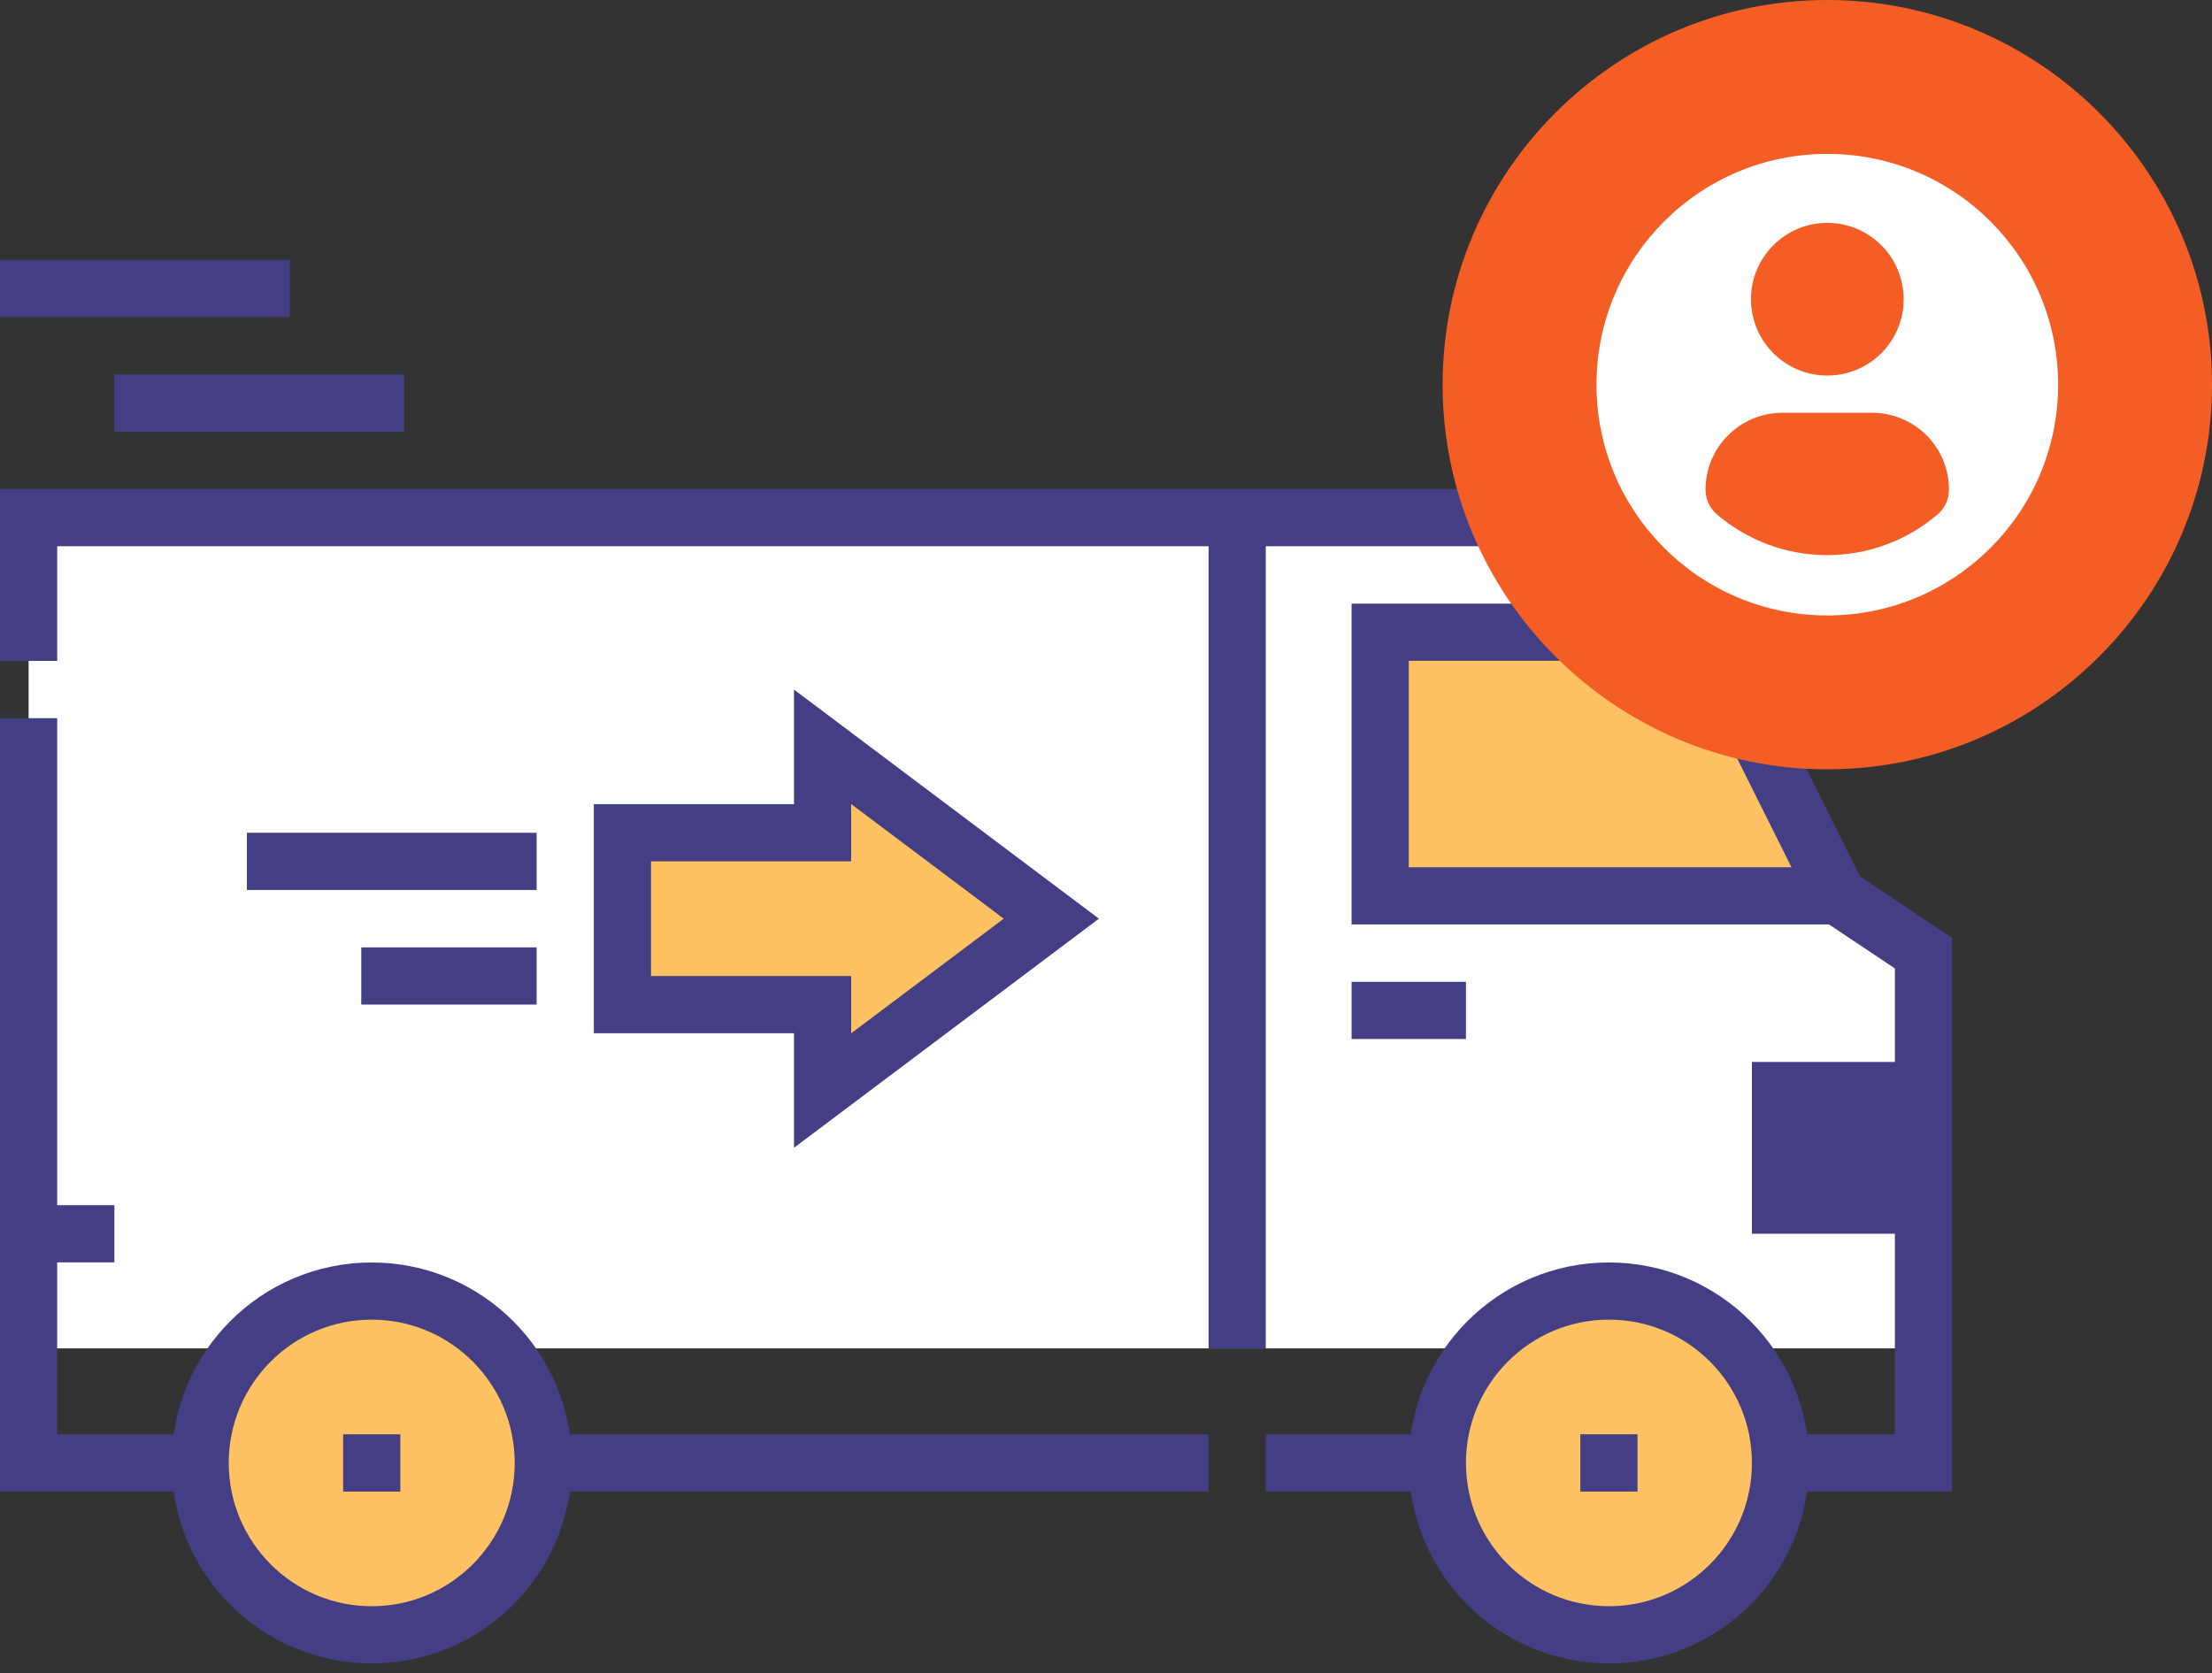 <?xml version="1.0" encoding="UTF-8"?>
<svg width="115px" height="87px" viewBox="0 0 115 87" version="1.1" xmlns="http://www.w3.org/2000/svg" xmlns:xlink="http://www.w3.org/1999/xlink">
    <rect x="0" y="0" width="115" height="87" fill="#333333" stroke="none"/>
    <title>74DFB0F1-2480-4BA9-AAD9-A5E0ED91D4F7</title>
    <g id="Page-1" stroke="none" stroke-width="1" fill="none" fill-rule="evenodd">
        <g id="FBA-Calculator-V2" transform="translate(-1227, -15137)">
            <g id="FBA-vs-FBM" transform="translate(99, 14192)">
                <g id="2" transform="translate(629, 945)">
                    <g id="icon-FBM" transform="translate(499, 0)">
                        <g id="Group" transform="translate(1.487, 26.915)">
                            <polygon id="Path" fill="#FFC162" points="30.872 16.383 30.872 25.32 41.279 25.32 41.279 29.787 53.172 20.851 41.279 11.915 41.279 16.383"></polygon>
                            <path d="M30.872,25.32 L30.872,16.383 L41.279,16.383 L41.279,11.915 L53.172,20.851 L41.279,29.787 L41.279,25.319 L30.872,25.319 L30.872,25.32 Z M11.191,43.192 C12.824,41.364 15.197,40.213 17.839,40.213 C20.481,40.213 22.854,41.364 24.487,43.192 L62.834,43.192 L62.834,0 L0,0 L0,43.192 L11.191,43.192 Z" id="Shape" fill="#FFFFFF"></path>
                            <ellipse id="Oval" fill="#FFC162" cx="17.839" cy="49.149" rx="8.92" ry="8.936"></ellipse>
                            <path d="M62.834,0 L62.834,43.192 L75.512,43.192 L75.512,43.192 C77.146,41.363 79.519,40.213 82.161,40.213 C84.802,40.213 87.176,41.364 88.809,43.192 L98.513,43.192 L98.513,35.745 L91.08,35.745 L91.08,29.788 L98.513,29.788 L98.513,22.643 L94.054,19.664 L70.268,19.664 L70.268,5.957 L87.214,5.957 L84.242,0 L62.834,0 L62.834,0 Z" id="Path" fill="#FFFFFF"></path>
                            <polygon id="Path" fill="#FFC162" points="70.268 5.958 70.268 19.665 94.054 19.665 87.214 5.958"></polygon>
                            <rect id="Rectangle" fill="#443F85" x="91.08" y="29.788" width="7.433" height="5.957"></rect>
                            <ellipse id="Oval" fill="#FFC162" cx="82.161" cy="49.149" rx="8.92" ry="8.936"></ellipse>
                        </g>
                        <g id="Group" transform="translate(0, 15)" stroke="#443F85" stroke-width="2.973">
                            <path d="M83.647,52.127 C88.573,52.127 92.567,56.128 92.567,61.064 C92.567,65.999 88.573,70 83.647,70 C78.721,70 74.727,65.999 74.727,61.064 C74.727,56.128 78.721,52.127 83.647,52.127 L83.647,52.127 Z M19.326,52.128 C24.252,52.128 28.246,56.128 28.246,61.064 C28.246,65.999 24.252,70 19.326,70 C14.4,70 10.406,65.999 10.406,61.064 C10.406,56.128 14.4,52.128 19.326,52.128 Z" id="Shape"></path>
                            <path d="M83.647,62.553 L83.647,59.574 M19.326,62.553 L19.326,59.574" id="Shape"></path>
                            <path d="M10.406,61.064 L1.487,61.064 L1.487,22.34 M1.487,19.362 L1.487,11.915 L85.728,11.915 L95.54,31.579 L100,34.558 L100,61.064 L92.567,61.064 M74.727,61.064 L65.808,61.064 M62.834,61.064 L28.246,61.064" id="Shape"></path>
                            <line x1="64.321" y1="55.106" x2="64.321" y2="11.915" id="Path"></line>
                            <polyline id="Path" points="100 41.702 92.567 41.702 92.567 47.66 100 47.66"></polyline>
                            <polyline id="Path" points="88.701 17.872 71.754 17.872 71.754 31.579 95.54 31.579"></polyline>
                            <line x1="1.487" y1="49.149" x2="5.946" y2="49.149" id="Path"></line>
                            <line x1="70.268" y1="37.536" x2="76.214" y2="37.536" id="Path"></line>
                            <polygon id="Path" points="42.765 28.298 32.359 28.298 32.359 37.234 42.765 37.234 42.765 41.702 54.658 32.766 42.765 23.83"></polygon>
                            <path d="M12.835,29.787 L27.899,29.787 M18.781,35.745 L27.899,35.745" id="Shape"></path>
                            <path d="M0,-9.92775306e-13 L15.064,-9.92775306e-13 M5.946,5.957 L21.011,5.957" id="Shape"></path>
                        </g>
                        <g id="Group" transform="translate(75, 0)" fill-rule="nonzero">
                            <g>
                                <path d="M20,40 C8.973,40 0,31.027 0,20 C0,8.972 8.973,0 20,0 C31.027,0 40,8.972 40,20 C40,31.027 31.027,40 20,40 Z" id="Path" fill="#F45E25"></path>
                                <g transform="translate(8, 8)" fill="#FFFFFF" id="Shape">
                                    <path d="M12,0 C5.373,0 0,5.372 0,12 C0,18.628 5.373,24 12,24 C18.628,24 24,18.628 24,12 C24,5.372 18.628,0 12,0 Z M12,3.588 C14.193,3.588 15.97,5.366 15.97,7.557 C15.97,9.75 14.193,11.527 12,11.527 C9.808,11.527 8.031,9.75 8.031,7.557 C8.031,5.366 9.808,3.588 12,3.588 Z M11.997,20.863 C9.81,20.863 7.807,20.066 6.262,18.748 C5.886,18.427 5.669,17.956 5.669,17.462 C5.669,15.239 7.468,13.46 9.691,13.46 L14.31,13.46 C16.534,13.46 18.326,15.239 18.326,17.462 C18.326,17.957 18.11,18.426 17.733,18.747 C16.188,20.066 14.185,20.863 11.997,20.863 Z"></path>
                                </g>
                            </g>
                        </g>
                    </g>
                </g>
            </g>
        </g>
    </g>
</svg>